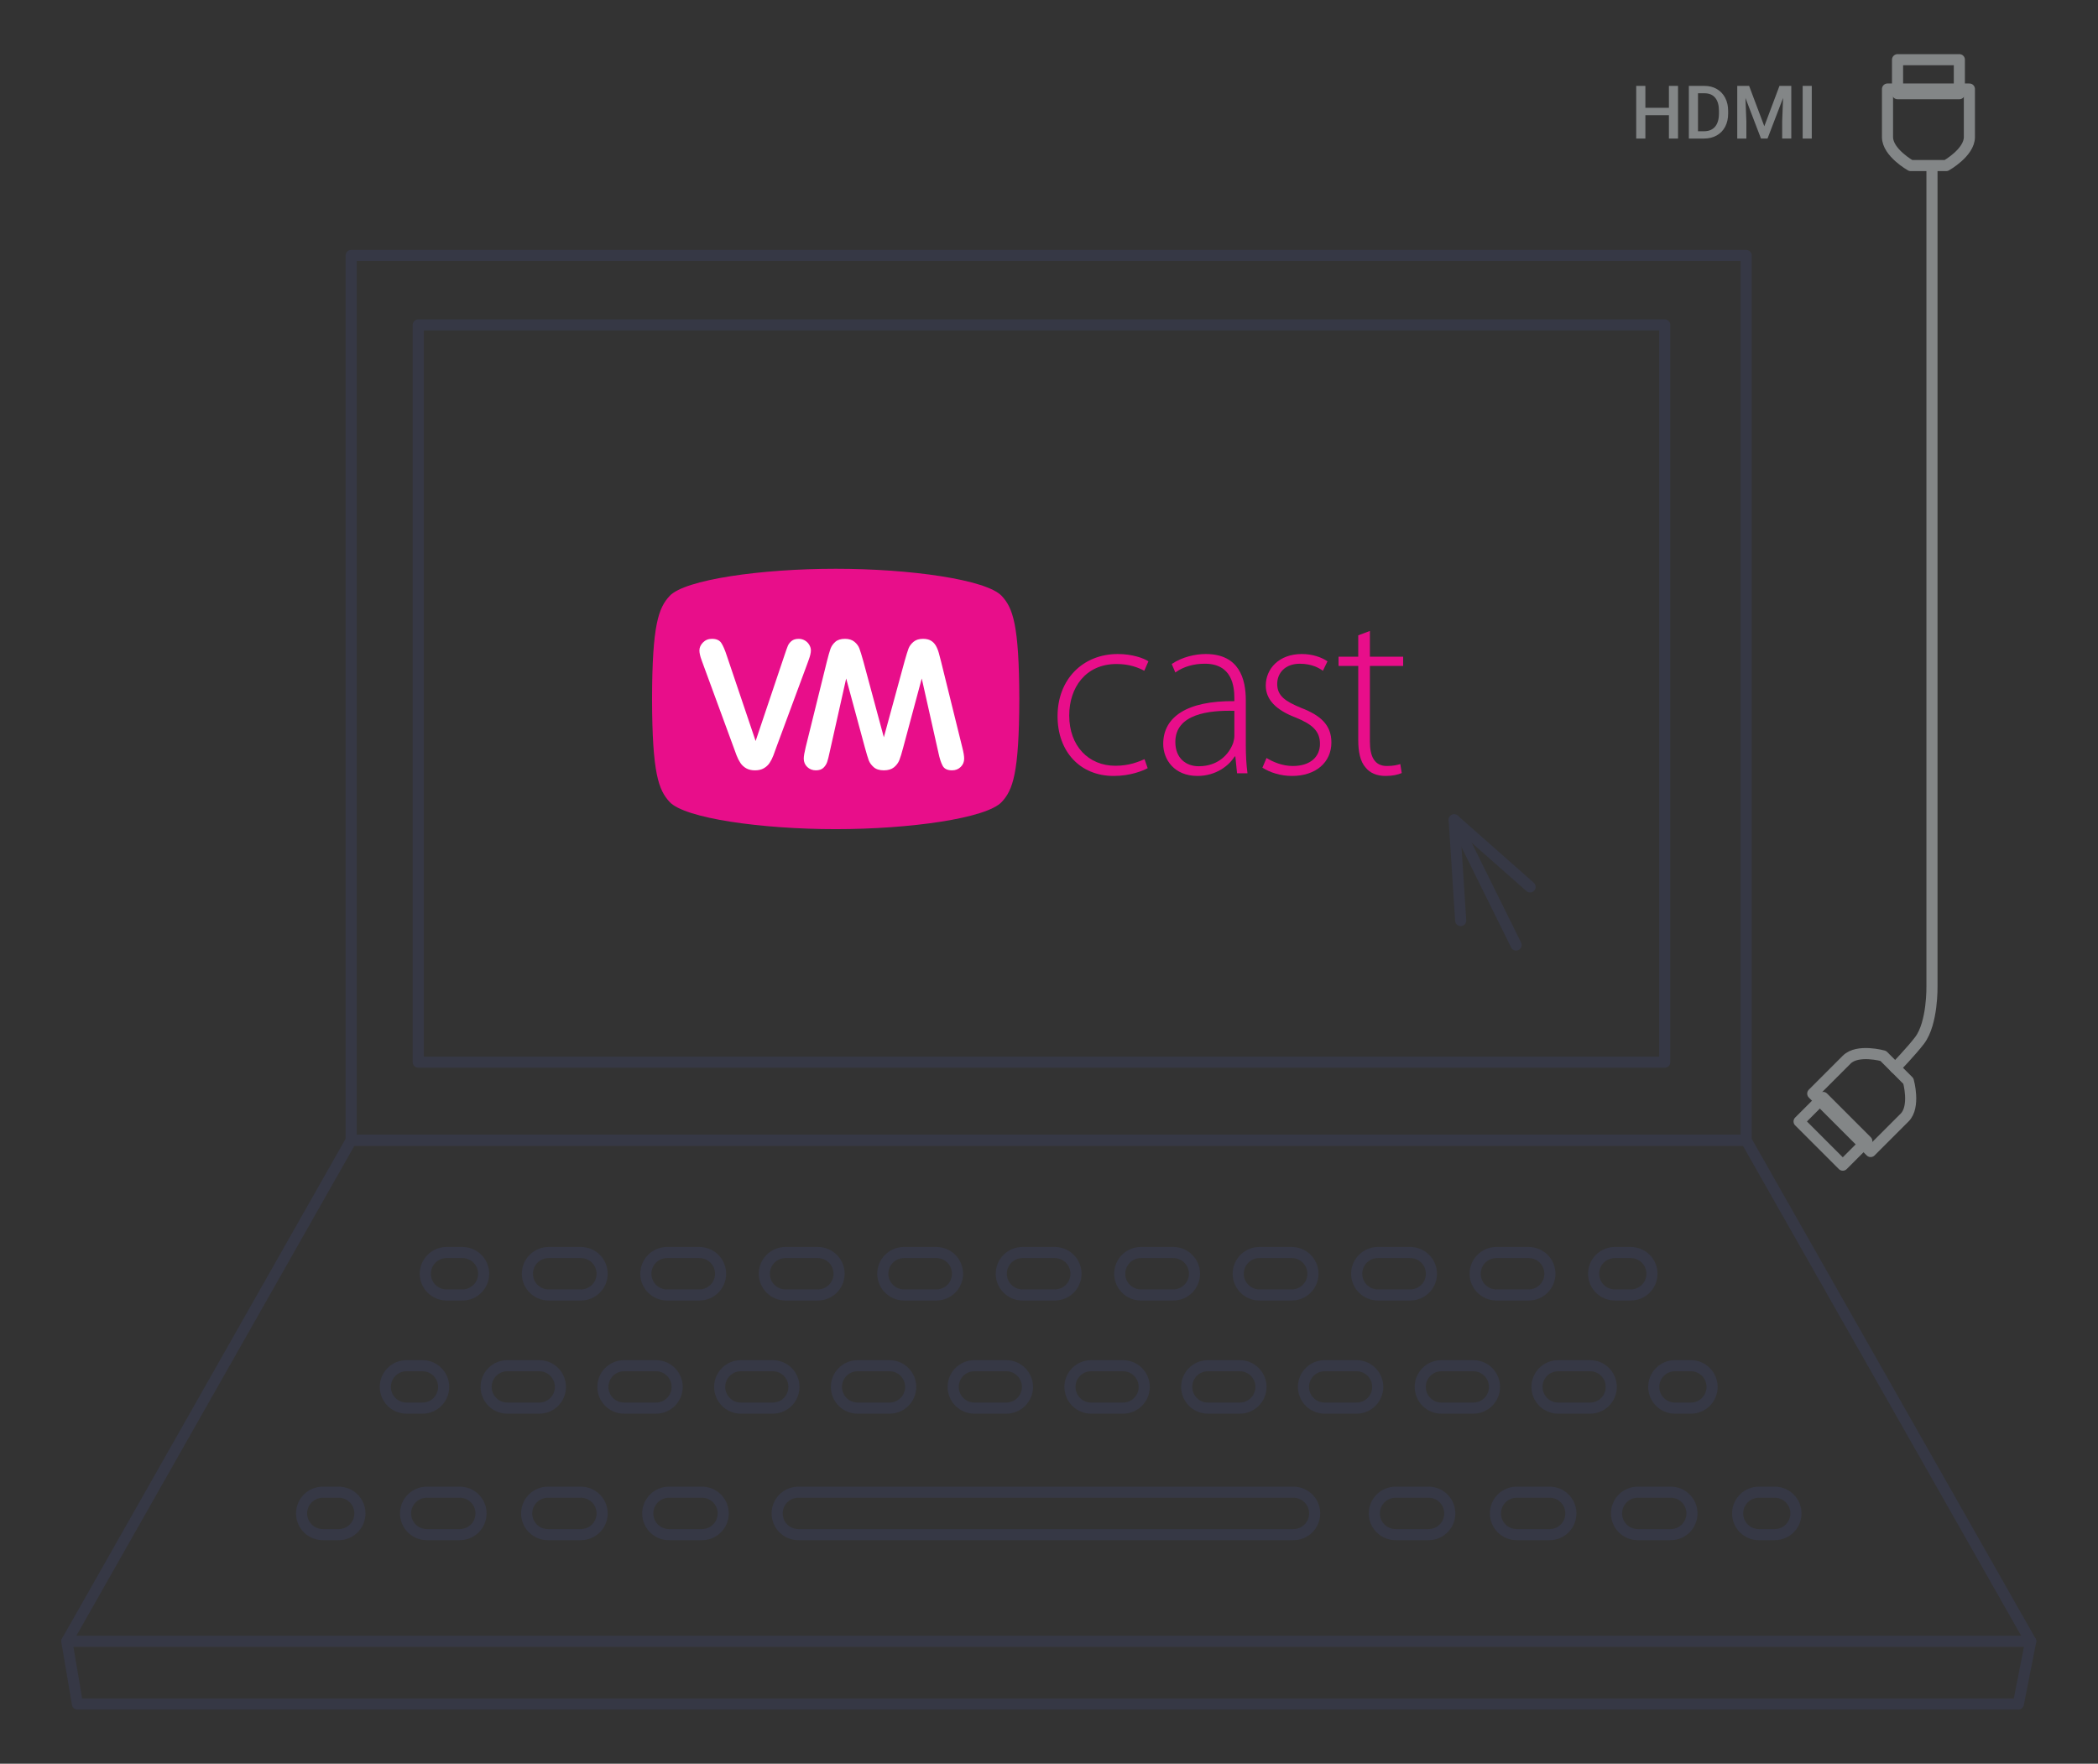 <?xml version="1.0" encoding="UTF-8" standalone="no"?><!DOCTYPE svg PUBLIC "-//W3C//DTD SVG 1.1//EN" "http://www.w3.org/Graphics/SVG/1.1/DTD/svg11.dtd"><svg width="100%" height="100%" viewBox="0 0 1180 992" version="1.1" xmlns="http://www.w3.org/2000/svg" xmlns:xlink="http://www.w3.org/1999/xlink" xml:space="preserve" xmlns:serif="http://www.serif.com/" style="fill-rule:evenodd;clip-rule:evenodd;stroke-linecap:round;stroke-linejoin:round;stroke-miterlimit:10;"><rect x="0" y="0" width="1180" height="992" fill="#333333" stroke="none"/><rect id="Hardware-Computer" serif:id="Hardware Computer" x="0" y="0" width="1179.74" height="991.981" style="fill:none;"/><g><path d="M1049.97,641.814l-13.515,13.515l-24.573,-24.573l13.515,-13.515l24.573,24.573Z" style="fill:none;stroke:#838687;stroke-width:6.25px;"/><path d="M1071.24,628.546c6.141,-6.145 2.1,-20.533 2.1,-20.533l-6.759,-6.762l-0.616,-0.613l-6.763,-6.758c0,0 -14.387,-4.042 -20.529,2.1c-6.146,6.15 -19.108,19.112 -19.108,19.112l15.975,15.971l0.612,0.617l15.975,15.975c0,0 12.958,-12.963 19.113,-19.109Z" style="fill:none;stroke:#838687;stroke-width:6.25px;"/><rect x="1067.26" y="33.575" width="34.758" height="19.112" style="fill:none;stroke:#838687;stroke-width:6.25px;"/><path d="M1061.61,77.106c0,8.692 13.029,16 13.029,16l19.992,0c0,0 13.033,-7.308 13.033,-16l0,-27.025l-22.592,0l-0.871,0l-22.591,0l0,27.025Z" style="fill:none;stroke:#838687;stroke-width:6.25px;"/><path d="M1065.96,600.637c0,0 9.296,-9.65 13.717,-15.496c7.404,-9.787 6.942,-30.554 6.942,-30.554l0,-460.071" style="fill:none;stroke:#838687;stroke-width:6.25px;"/><rect x="197.513" y="143.675" width="784.596" height="497.65" style="fill:none;stroke:#363845;stroke-width:6.25px;"/><path d="M1142.15,923.119l-1104.56,0l159.921,-281.796l784.596,0l160.042,281.796Z" style="fill:none;stroke:#363845;stroke-width:6.25px;"/><path d="M821.552,517.747l-3.658,-56.608l42.696,37.696" style="fill:none;stroke:#363845;stroke-width:6.25px;"/><path d="M817.894,461.139l34.817,70.371" style="fill:none;stroke:#363845;stroke-width:6.25px;"/><rect x="235.238" y="182.734" width="701.083" height="414.688" style="fill:none;stroke:#363845;stroke-width:6.25px;"/><path d="M37.592,923.119l5.967,35.287l1091.65,0l6.945,-35.287" style="fill:none;stroke:#363845;stroke-width:6.25px;"/><path d="M237.6,791.991l-8.95,0c-6.6,0 -11.933,-5.342 -11.933,-11.93c0,-6.587 5.333,-11.937 11.933,-11.937l8.95,0c6.584,0 11.934,5.35 11.934,11.937c0,6.588 -5.35,11.93 -11.934,11.93Z" style="fill:none;stroke:#363845;stroke-width:6.25px;"/><path d="M303.274,791.991l-17.921,0c-6.579,0 -11.933,-5.342 -11.933,-11.93c0,-6.587 5.354,-11.937 11.933,-11.937l17.921,0c6.592,0 11.929,5.35 11.929,11.937c0,6.588 -5.337,11.93 -11.929,11.93Zm65.667,0l-17.913,0c-6.591,0 -11.937,-5.342 -11.937,-11.93c0,-6.587 5.346,-11.937 11.937,-11.937l17.913,0c6.592,0 11.929,5.35 11.929,11.937c0,6.588 -5.337,11.93 -11.929,11.93Zm65.667,0l-17.905,0c-6.587,0 -11.933,-5.342 -11.933,-11.93c0,-6.587 5.346,-11.937 11.933,-11.937l17.905,0c6.6,0 11.929,5.35 11.929,11.937c0,6.588 -5.329,11.93 -11.929,11.93Zm65.675,0l-17.909,0c-6.604,0 -11.937,-5.342 -11.937,-11.93c0,-6.587 5.333,-11.937 11.937,-11.937l17.909,0c6.587,0 11.933,5.35 11.933,11.937c0,6.588 -5.346,11.93 -11.933,11.93Zm65.67,0l-17.916,0c-6.588,0 -11.929,-5.342 -11.929,-11.93c0,-6.587 5.341,-11.937 11.929,-11.937l17.916,0c6.584,0 11.938,5.35 11.938,11.937c0,6.588 -5.354,11.93 -11.938,11.93Zm65.667,0l-17.904,0c-6.583,0 -11.929,-5.342 -11.929,-11.93c0,-6.587 5.346,-11.937 11.929,-11.937l17.904,0c6.588,0 11.938,5.35 11.938,11.937c0,6.588 -5.35,11.93 -11.938,11.93Zm65.671,0l-17.908,0c-6.584,0 -11.942,-5.342 -11.942,-11.93c0,-6.587 5.358,-11.937 11.942,-11.937l17.908,0c6.592,0 11.933,5.35 11.933,11.937c0,6.588 -5.341,11.93 -11.933,11.93Zm65.667,0l-17.913,0c-6.579,0 -11.929,-5.342 -11.929,-11.93c0,-6.587 5.35,-11.937 11.929,-11.937l17.913,0c6.595,0 11.937,5.35 11.937,11.937c0,6.588 -5.342,11.93 -11.937,11.93Zm65.67,0l-17.9,0c-6.591,0 -11.933,-5.342 -11.933,-11.93c0,-6.587 5.342,-11.937 11.933,-11.937l17.9,0c6.596,0 11.93,5.35 11.93,11.937c0,6.588 -5.334,11.93 -11.93,11.93Zm65.688,0l-17.913,0c-6.6,0 -11.937,-5.342 -11.937,-11.93c0,-6.587 5.337,-11.937 11.937,-11.937l17.913,0c6.579,0 11.929,5.35 11.929,11.937c0,6.588 -5.35,11.93 -11.929,11.93Z" style="fill:none;stroke:#363845;stroke-width:6.25px;"/><path d="M951.016,791.991l-8.946,0c-6.6,0 -11.937,-5.342 -11.937,-11.93c0,-6.587 5.337,-11.937 11.937,-11.937l8.946,0c6.579,0 11.933,5.35 11.933,11.937c0,6.588 -5.354,11.93 -11.933,11.93Z" style="fill:none;stroke:#363845;stroke-width:6.25px;"/><path d="M260.086,728.339l-8.942,0c-6.587,0 -11.937,-5.338 -11.937,-11.929c0,-6.592 5.35,-11.938 11.937,-11.938l8.942,0c6.6,0 11.937,5.346 11.937,11.938c0,6.591 -5.337,11.929 -11.937,11.929Z" style="fill:none;stroke:#363845;stroke-width:6.25px;"/><path d="M326.724,728.339l-18.163,0c-6.596,0 -11.933,-5.338 -11.933,-11.929c0,-6.592 5.337,-11.938 11.933,-11.938l18.163,0c6.596,0 11.937,5.346 11.937,11.938c0,6.591 -5.341,11.929 -11.937,11.929Zm66.637,0l-18.179,0c-6.583,0 -11.929,-5.338 -11.929,-11.929c0,-6.592 5.346,-11.938 11.929,-11.938l18.179,0c6.584,0 11.938,5.346 11.938,11.938c0,6.591 -5.354,11.929 -11.938,11.929Zm66.638,0l-18.184,0c-6.583,0 -11.933,-5.338 -11.933,-11.929c0,-6.592 5.35,-11.938 11.933,-11.938l18.184,0c6.579,0 11.933,5.346 11.933,11.938c0,6.591 -5.354,11.929 -11.933,11.929Zm66.625,0l-18.171,0c-6.596,0 -11.933,-5.338 -11.933,-11.929c0,-6.592 5.337,-11.938 11.933,-11.938l18.171,0c6.6,0 11.929,5.346 11.929,11.938c0,6.591 -5.329,11.929 -11.929,11.929Zm66.637,0l-18.171,0c-6.6,0 -11.933,-5.338 -11.933,-11.929c0,-6.592 5.333,-11.938 11.933,-11.938l18.171,0c6.596,0 11.929,5.346 11.929,11.938c0,6.591 -5.333,11.929 -11.929,11.929Zm66.634,0l-18.175,0c-6.592,0 -11.942,-5.338 -11.942,-11.929c0,-6.592 5.35,-11.938 11.942,-11.938l18.175,0c6.587,0 11.933,5.346 11.933,11.938c0,6.591 -5.346,11.929 -11.933,11.929Zm66.637,0l-18.183,0c-6.579,0 -11.929,-5.338 -11.929,-11.929c0,-6.592 5.35,-11.938 11.929,-11.938l18.183,0c6.583,0 11.933,5.346 11.933,11.938c0,6.591 -5.35,11.929 -11.933,11.929Zm66.625,0l-18.171,0c-6.591,0 -11.929,-5.338 -11.929,-11.929c0,-6.592 5.338,-11.938 11.929,-11.938l18.171,0c6.592,0 11.933,5.346 11.933,11.938c0,6.591 -5.341,11.929 -11.933,11.929Zm66.642,0l-18.175,0c-6.596,0 -11.942,-5.338 -11.942,-11.929c0,-6.592 5.346,-11.938 11.942,-11.938l18.175,0c6.587,0 11.929,5.346 11.929,11.938c0,6.591 -5.342,11.929 -11.929,11.929Z" style="fill:none;stroke:#363845;stroke-width:6.25px;"/><path d="M917.194,728.339l-8.946,0c-6.587,0 -11.937,-5.338 -11.937,-11.929c0,-6.592 5.35,-11.938 11.937,-11.938l8.946,0c6.596,0 11.938,5.346 11.938,11.938c0,6.591 -5.342,11.929 -11.938,11.929Z" style="fill:none;stroke:#363845;stroke-width:6.25px;"/><path d="M190.505,863.137l-8.941,0c-6.604,0 -11.942,-5.337 -11.942,-11.929c0,-6.587 5.338,-11.933 11.942,-11.933l8.941,0c6.584,0 11.93,5.346 11.93,11.933c0,6.592 -5.346,11.929 -11.93,11.929Z" style="fill:none;stroke:#363845;stroke-width:6.25px;"/><path d="M258.613,863.137l-18.58,0c-6.583,0 -11.929,-5.337 -11.929,-11.929c0,-6.587 5.346,-11.933 11.929,-11.933l18.58,0c6.6,0 11.929,5.346 11.929,11.933c0,6.592 -5.329,11.929 -11.929,11.929Zm68.112,0l-18.571,0c-6.596,0 -11.941,-5.337 -11.941,-11.929c0,-6.587 5.345,-11.933 11.941,-11.933l18.571,0c6.579,0 11.938,5.346 11.938,11.933c0,6.592 -5.359,11.929 -11.938,11.929Zm68.1,0l-18.571,0c-6.587,0 -11.933,-5.337 -11.933,-11.929c0,-6.587 5.346,-11.933 11.933,-11.933l18.571,0c6.6,0 11.942,5.346 11.942,11.933c0,6.592 -5.342,11.929 -11.942,11.929Zm408.663,0l-18.571,0c-6.6,0 -11.934,-5.337 -11.934,-11.929c0,-6.587 5.334,-11.933 11.934,-11.933l18.571,0c6.587,0 11.929,5.346 11.929,11.933c0,6.592 -5.342,11.929 -11.929,11.929Zm68.108,0l-18.575,0c-6.592,0 -11.933,-5.337 -11.933,-11.929c0,-6.587 5.341,-11.933 11.933,-11.933l18.575,0c6.579,0 11.933,5.346 11.933,11.933c0,6.592 -5.354,11.929 -11.933,11.929Zm68.104,0l-18.571,0c-6.591,0 -11.937,-5.337 -11.937,-11.929c0,-6.587 5.346,-11.933 11.937,-11.933l18.571,0c6.6,0 11.929,5.346 11.929,11.933c0,6.592 -5.329,11.929 -11.929,11.929Z" style="fill:none;stroke:#363845;stroke-width:6.25px;"/><path d="M998.188,863.137l-8.942,0c-6.6,0 -11.933,-5.337 -11.933,-11.929c0,-6.587 5.333,-11.933 11.933,-11.933l8.942,0c6.583,0 11.929,5.346 11.929,11.933c0,6.592 -5.346,11.929 -11.929,11.929Z" style="fill:none;stroke:#363845;stroke-width:6.25px;"/><path d="M727.485,863.137l-278.45,0c-6.592,0 -11.934,-5.337 -11.934,-11.929c0,-6.587 5.342,-11.933 11.934,-11.933l278.45,0c6.587,0 11.937,5.346 11.937,11.933c0,6.592 -5.35,11.929 -11.937,11.929Z" style="fill:none;stroke:#363845;stroke-width:6.25px;"/><path d="M563.426,335.199c-8.575,-9.237 -51.587,-15.304 -93.404,-15.304c-41.829,0 -84.854,6.067 -93.408,15.304c-6.209,6.713 -9.784,15.992 -9.879,57.921c0.095,41.892 3.67,51.196 9.879,57.925c8.554,9.221 51.579,15.3 93.408,15.3c41.817,0 84.829,-6.079 93.404,-15.3c6.225,-6.729 9.771,-16.033 9.879,-57.925c-0.108,-41.929 -3.654,-51.208 -9.879,-57.921" style="fill:#e80e8a;fill-rule:nonzero;"/><path d="M408.792,368.818l16.2,47.962l16.254,-48.296c0.837,-2.545 1.483,-4.312 1.896,-5.3c0.433,-0.995 1.129,-1.891 2.091,-2.687c0.984,-0.796 2.321,-1.192 4.013,-1.192c1.237,0 2.375,0.309 3.442,0.921c1.054,0.617 1.879,1.446 2.475,2.463c0.608,1.025 0.912,2.062 0.912,3.104c0,0.712 -0.1,1.487 -0.304,2.312c-0.188,0.834 -0.425,1.654 -0.721,2.45c-0.296,0.796 -0.596,1.613 -0.879,2.463l-17.321,46.737c-0.625,1.796 -1.233,3.492 -1.854,5.1c-0.625,1.604 -1.329,3.025 -2.142,4.242c-0.821,1.225 -1.9,2.217 -3.25,3.008c-1.354,0.779 -3.008,1.167 -4.954,1.167c-1.95,0 -3.596,-0.383 -4.954,-1.154c-1.346,-0.754 -2.433,-1.763 -3.263,-3.021c-0.829,-1.25 -1.554,-2.671 -2.17,-4.275c-0.617,-1.583 -1.238,-3.271 -1.859,-5.067l-17.025,-46.35c-0.3,-0.854 -0.6,-1.675 -0.904,-2.491c-0.3,-0.813 -0.575,-1.688 -0.779,-2.634c-0.221,-0.941 -0.317,-1.746 -0.317,-2.391c0,-1.655 0.659,-3.171 2,-4.534c1.342,-1.371 3.009,-2.05 5.021,-2.05c2.475,0 4.225,0.746 5.25,2.267c1.021,1.517 2.067,3.929 3.142,7.246" style="fill:#fff;fill-rule:nonzero;"/><path d="M485.541,371.796l11.567,42.883l11.7,-42.883c0.929,-3.262 1.646,-5.587 2.171,-7.008c0.537,-1.413 1.475,-2.679 2.808,-3.796c1.338,-1.125 3.108,-1.688 5.317,-1.688c1.796,0 3.275,0.33 4.425,1c1.154,0.667 2.096,1.605 2.808,2.83c0.708,1.216 1.304,2.666 1.75,4.341c0.463,1.675 0.858,3.225 1.221,4.667l11.9,48.15c0.725,2.8 1.079,4.929 1.079,6.396c0,1.854 -0.658,3.412 -1.95,4.679c-1.308,1.271 -2.912,1.904 -4.837,1.904c-2.63,0 -4.4,-0.846 -5.305,-2.546c-0.92,-1.679 -1.716,-4.133 -2.391,-7.362l-9.375,-41.759l-10.492,39.08c-0.787,2.991 -1.479,5.266 -2.1,6.829c-0.621,1.558 -1.625,2.908 -3.021,4.054c-1.404,1.137 -3.304,1.704 -5.708,1.704c-2.442,0 -4.342,-0.592 -5.696,-1.779c-1.346,-1.188 -2.283,-2.488 -2.8,-3.883c-0.512,-1.4 -1.225,-3.709 -2.096,-6.925l-10.587,-39.08l-9.367,41.759c-0.454,2.183 -0.892,3.891 -1.3,5.125c-0.4,1.237 -1.104,2.341 -2.096,3.325c-0.983,0.971 -2.437,1.458 -4.312,1.458c-1.892,0 -3.488,-0.625 -4.809,-1.879c-1.308,-1.258 -1.975,-2.817 -1.975,-4.704c0,-1.338 0.359,-3.467 1.075,-6.396l11.905,-48.15c0.82,-3.254 1.487,-5.642 2.025,-7.158c0.537,-1.505 1.441,-2.83 2.733,-3.971c1.279,-1.146 3.096,-1.709 5.446,-1.709c2.2,0 3.971,0.559 5.316,1.655c1.334,1.108 2.263,2.354 2.775,3.733c0.517,1.379 1.25,3.746 2.196,7.104" style="fill:#fff;fill-rule:nonzero;"/><path d="M645.498,432.058c-2.866,1.492 -9.695,4.367 -19.137,4.367c-18.975,0 -31.55,-13.796 -31.55,-33.6c0,-20.767 14.212,-34.979 33.896,-34.979c8.037,0 14.608,2.325 17.2,4.108l-2.317,5.317c-3.287,-1.775 -8.342,-3.809 -15.567,-3.809c-17.637,0 -26.654,13.521 -26.654,28.95c0,17.084 10.809,28.284 25.967,28.284c7.783,0 12.829,-2.196 16.392,-3.696l1.77,5.058Z" style="fill:#e80e8a;fill-rule:nonzero;"/><path d="M694.257,399.807c-14.342,-0.404 -33.196,1.788 -33.196,17.5c0,9.413 6.284,13.663 13.129,13.663c10.921,0 17.071,-6.704 19.4,-13.121c0.405,-1.363 0.667,-2.729 0.667,-3.967l0,-14.075Zm6.438,19.546c0,5.188 0.266,10.533 0.941,15.571l-5.866,0l-0.955,-9.433l-0.412,0c-3.142,5.066 -10.375,10.933 -20.913,10.933c-13.095,0 -19.25,-9.292 -19.25,-18.029c0,-15.167 13.38,-24.317 40.017,-24.046l0,-1.642c0,-6.554 -1.217,-19.533 -16.783,-19.396c-5.75,0 -11.767,1.517 -16.413,4.917l-2.037,-4.767c5.871,-3.979 13.25,-5.616 19.121,-5.616c18.991,0 22.55,14.212 22.55,25.958l0,25.55Z" style="fill:#e80e8a;fill-rule:nonzero;"/><path d="M712.336,426.325c3.558,2.175 8.875,4.504 14.75,4.504c10.387,0 15.317,-5.6 15.317,-12.433c0,-7.246 -4.38,-11.071 -13.805,-14.892c-10.783,-4.1 -16.679,-9.975 -16.679,-17.892c0,-9.437 7.396,-17.766 20.238,-17.766c6.004,0 11.041,1.779 14.475,4.108l-2.592,5.317c-2.192,-1.638 -6.433,-3.963 -12.975,-3.963c-8.35,0 -12.712,5.333 -12.712,11.333c0,6.842 4.65,9.85 13.525,13.534c10.645,4.104 16.945,9.429 16.945,19.408c0,11.196 -8.75,18.842 -22.145,18.842c-6.413,0 -12.292,-1.904 -16.655,-4.638l2.313,-5.462Z" style="fill:#e80e8a;fill-rule:nonzero;"/><path d="M770.486,354.869l0,14.492l18.7,0l0,5.179l-18.7,0l0,42.629c0,8.321 2.604,13.658 9.558,13.658c3.429,0 5.884,-0.546 7.525,-1.096l0.821,5.063c-2.196,0.954 -5.192,1.629 -9.154,1.629c-4.788,0 -8.75,-1.629 -11.204,-4.779c-3.017,-3.408 -4.1,-8.871 -4.1,-15.575l0,-41.529l-11.067,0l0,-5.179l11.067,0l0,-12.025l6.554,-2.467Z" style="fill:#e80e8a;fill-rule:nonzero;"/><path d="M943.793,77.928l-5.125,0l0,-13.142l-13.241,0l0,13.142l-5.154,0l0,-29.621l5.154,0l0,12.329l13.241,0l0,-12.329l5.125,0l0,29.621Z" style="fill:#838687;fill-rule:nonzero;"/><path d="M955.024,52.456l0,21.363l3.362,0c2.696,0 4.767,-0.842 6.213,-2.534c1.446,-1.687 2.179,-4.112 2.208,-7.275l0,-1.646c0,-3.216 -0.7,-5.67 -2.1,-7.366c-1.396,-1.692 -3.421,-2.542 -6.079,-2.542l-3.604,0Zm-5.142,25.471l0,-29.621l8.746,0c2.617,0 4.942,0.583 6.967,1.75c2.025,1.167 3.595,2.821 4.712,4.963c1.113,2.145 1.667,4.6 1.667,7.366l0,1.484c0,2.808 -0.559,5.275 -1.679,7.408c-1.121,2.129 -2.713,3.767 -4.78,4.921c-2.07,1.158 -4.441,1.729 -7.112,1.729l-8.521,0Z" style="fill:#838687;fill-rule:nonzero;"/><path d="M983.775,48.306l8.546,22.704l8.521,-22.704l6.654,0l0,29.62l-5.125,0l0,-9.762l0.504,-13.063l-8.75,22.825l-3.675,0l-8.733,-22.804l0.513,13.042l0,9.762l-5.13,0l0,-29.62l6.675,0Z" style="fill:#838687;fill-rule:nonzero;"/><rect x="1013.89" y="48.309" width="5.125" height="29.621" style="fill:#838687;"/></g></svg>